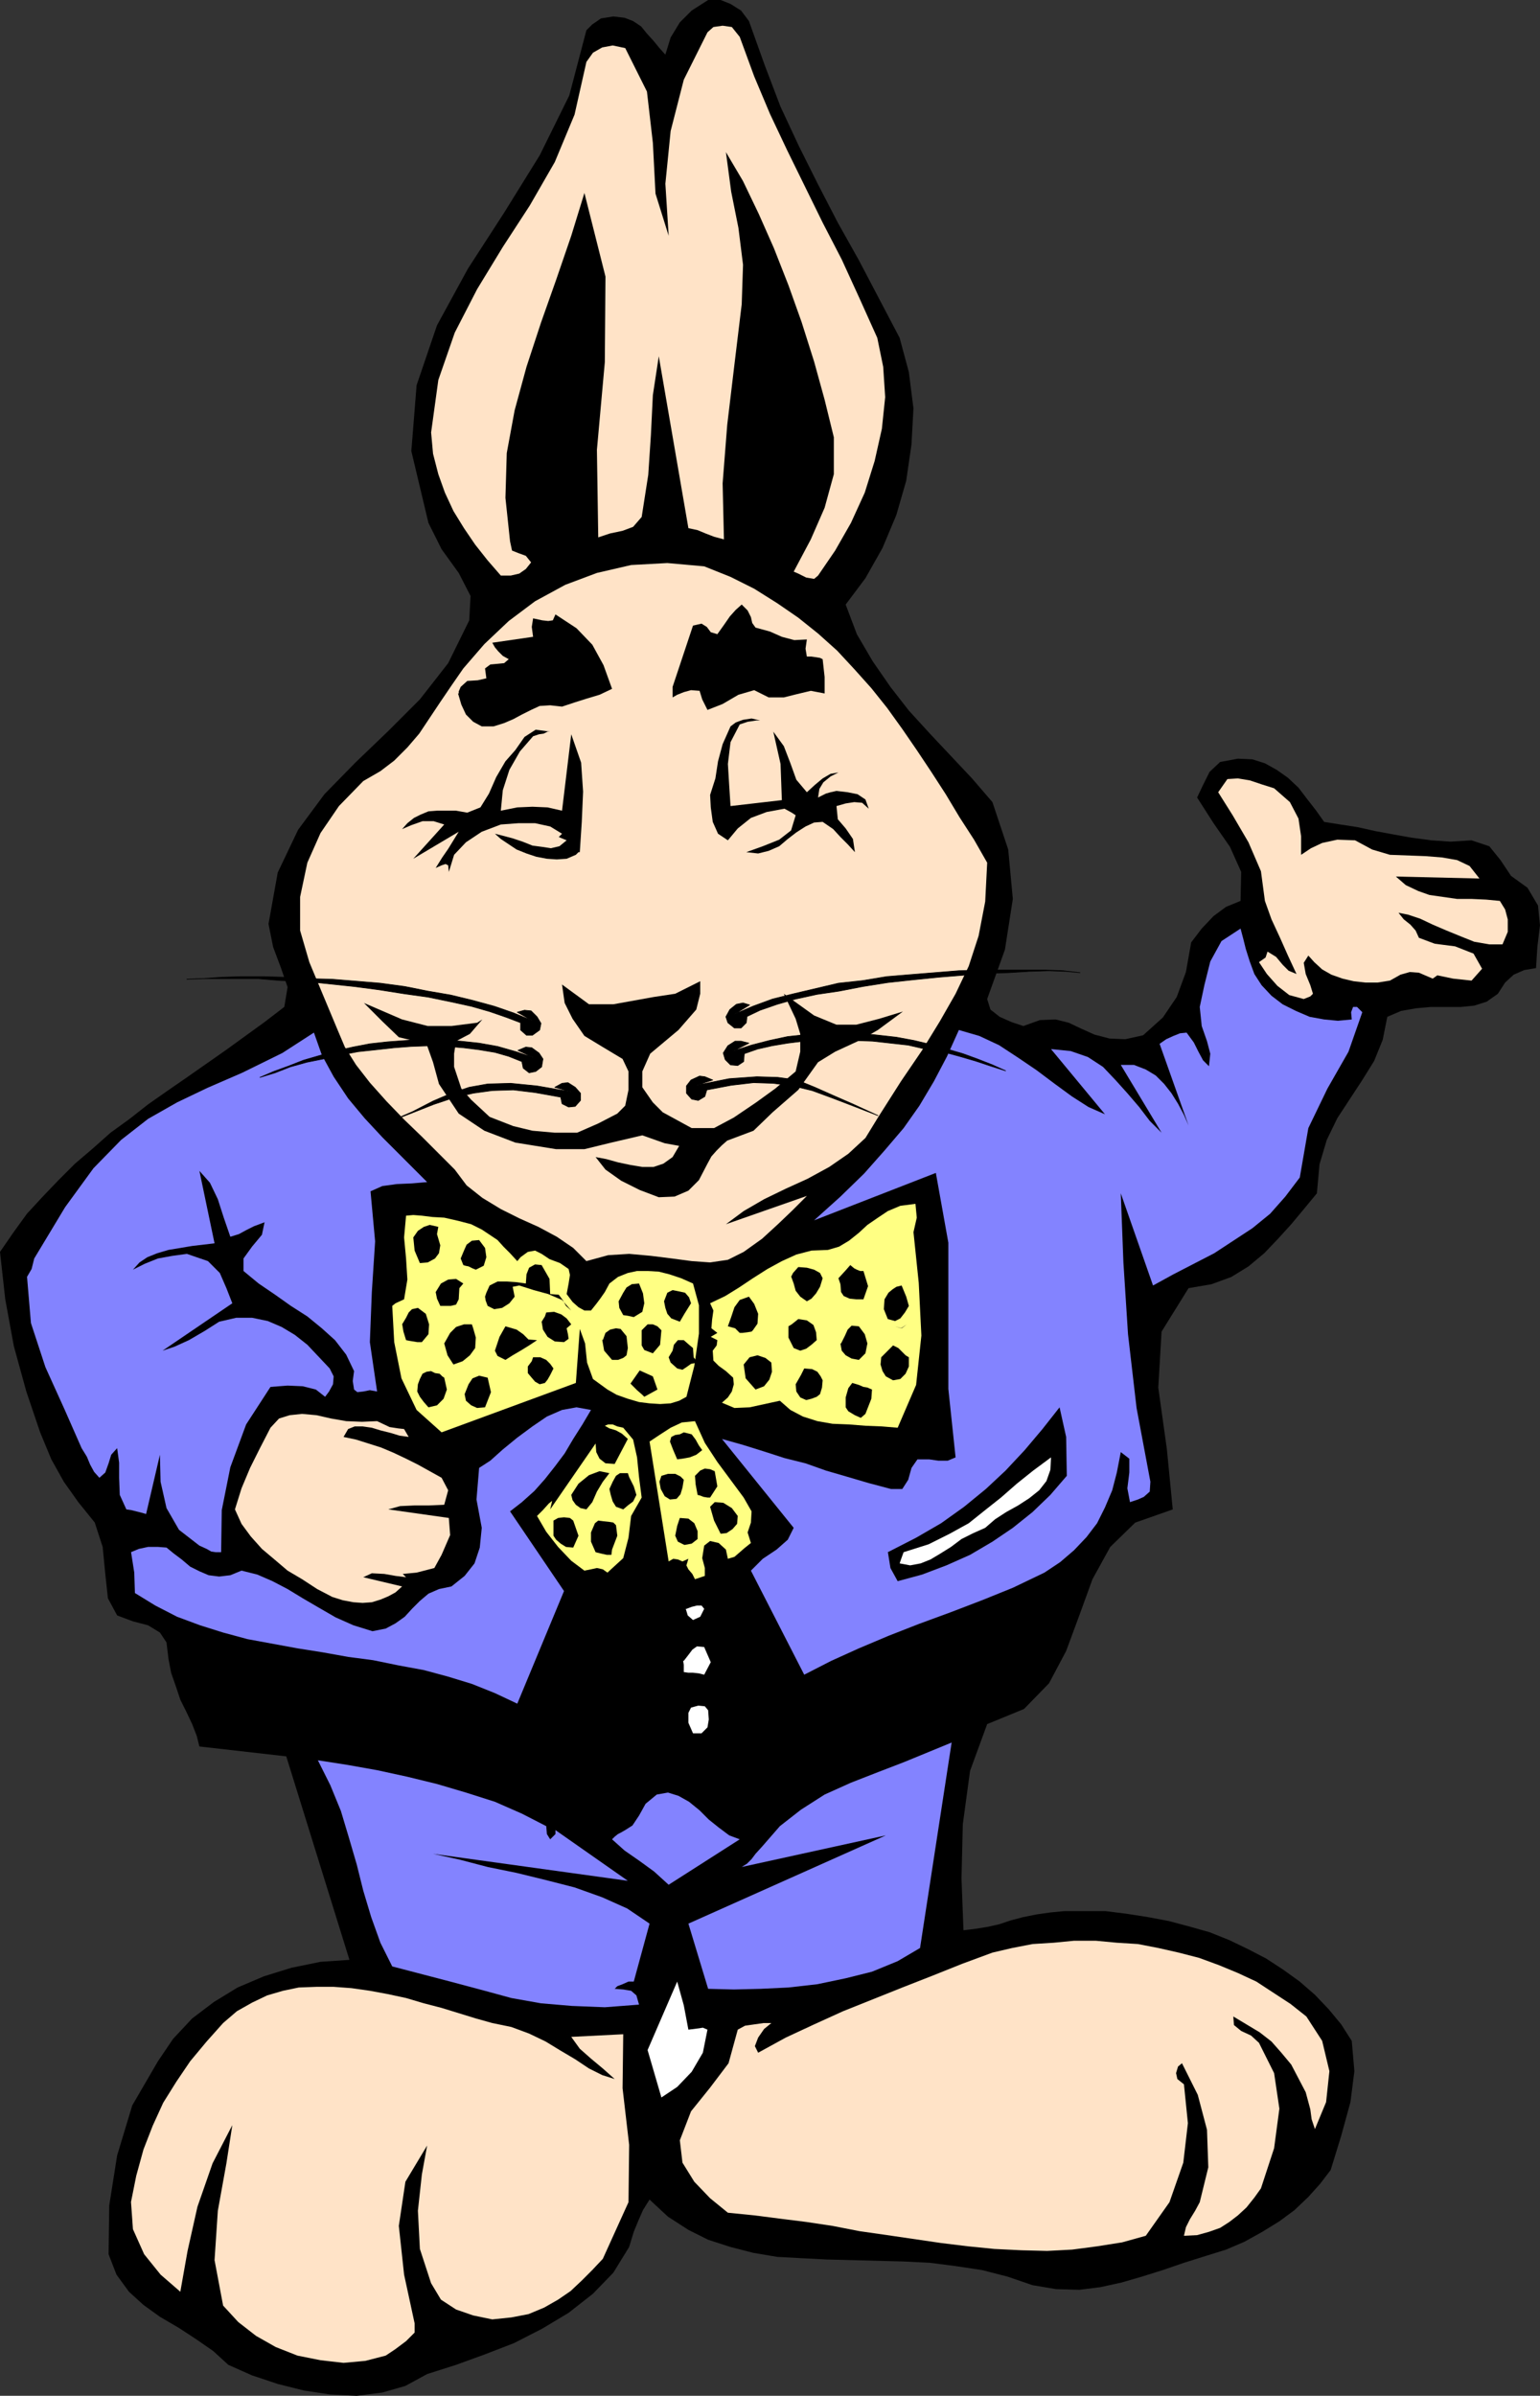 <?xml version="1.0" encoding="UTF-8" standalone="no"?>
<svg
   version="1.0"
   width="100.047mm"
   height="155.54mm"
   id="svg82"
   sodipodi:docname="Bunny 01.wmf"
   xmlns:inkscape="http://www.inkscape.org/namespaces/inkscape"
   xmlns:sodipodi="http://sodipodi.sourceforge.net/DTD/sodipodi-0.dtd"
   xmlns="http://www.w3.org/2000/svg"
   xmlns:svg="http://www.w3.org/2000/svg">
  <rect width="100%" height="100%" fill="#333333" stroke="none"/>
  <sodipodi:namedview
     id="namedview82"
     pagecolor="#ffffff"
     bordercolor="#000000"
     borderopacity="0.25"
     inkscape:showpageshadow="2"
     inkscape:pageopacity="0.0"
     inkscape:pagecheckerboard="0"
     inkscape:deskcolor="#d1d1d1"
     inkscape:document-units="mm" />
  <defs
     id="defs1">
    <pattern
       id="WMFhbasepattern"
       patternUnits="userSpaceOnUse"
       width="6"
       height="6"
       x="0"
       y="0" />
  </defs>
  <path
     style="fill:#000000;fill-opacity:1;fill-rule:evenodd;stroke:none"
     d="m 140.748,299.428 1.778,1.939 2.101,1.616 2.424,1.616 2.747,0.97 2.747,0.646 2.909,0.646 2.747,-0.162 2.586,-0.485 3.878,-2.262 3.878,-2.262 3.07,-2.747 2.262,-2.747 -2.585,1.939 -3.232,1.616 -3.555,1.454 -3.878,0.97 -4.04,0.485 h -4.04 l -3.878,-0.485 -3.555,-1.131 -1.131,-1.293 -1.131,-0.485 h -0.97 l -1.131,0.162 z"
     id="path1" />
  <path
     style="fill:#000000;fill-opacity:1;fill-rule:evenodd;stroke:none"
     d="m 213.788,305.569 0.162,2.101 2.101,2.262 1.939,-0.485 1.293,-1.454 0.808,-1.939 -0.323,-2.424 -1.616,-1.454 -0.97,-1.131 -1.131,0.646 -0.97,0.808 -0.646,1.131 -0.646,1.939 z"
     id="path2" />
  <path
     style="fill:#000000;fill-opacity:1;fill-rule:evenodd;stroke:none"
     d="m 0,307.185 1.293,11.635 2.101,11.473 3.07,11.15 3.393,10.019 2.747,6.625 3.07,5.494 3.555,5.009 4.04,5.009 1.939,5.979 0.646,6.625 0.646,5.979 2.262,4.201 3.878,1.454 3.717,0.97 2.909,1.778 1.616,2.424 0.485,4.04 0.646,3.393 1.131,3.232 1.131,3.393 1.454,2.909 1.454,3.07 1.131,2.909 0.646,2.585 21.33,2.424 15.513,49.932 -7.11,0.485 -7.11,1.454 -6.787,2.101 -6.464,2.747 -5.817,3.555 -5.333,4.04 -4.686,5.009 -3.717,5.494 -6.302,10.827 -3.717,12.281 -1.939,12.281 -0.162,11.958 1.939,5.009 3.07,4.201 3.555,3.232 4.04,2.909 4.686,2.747 4.201,2.747 4.201,2.909 3.717,3.393 5.817,2.585 6.302,2.101 6.464,1.616 6.464,0.97 6.464,0.323 6.302,-0.808 5.656,-1.616 5.333,-2.909 7.11,-2.262 7.11,-2.585 7.11,-2.747 6.949,-3.555 6.464,-3.878 5.979,-4.686 5.009,-5.171 3.878,-6.302 1.131,-3.717 1.131,-2.747 1.131,-2.585 1.616,-2.585 4.525,4.201 5.009,3.232 4.848,2.424 5.494,1.778 5.656,1.454 5.817,0.97 5.979,0.323 6.141,0.323 6.302,0.162 6.302,0.162 6.302,0.162 6.464,0.323 6.302,0.808 6.464,0.97 6.302,1.616 6.141,2.101 5.817,0.97 5.656,0.162 5.171,-0.646 5.171,-1.131 5.009,-1.454 5.171,-1.616 5.171,-1.778 5.656,-1.778 4.686,-1.454 4.525,-1.939 4.363,-2.424 4.201,-2.585 3.717,-2.747 3.393,-3.232 2.909,-3.232 2.586,-3.393 2.586,-8.403 2.262,-8.241 0.97,-7.595 -0.646,-7.433 -2.586,-4.04 -3.07,-3.717 -3.393,-3.555 -3.717,-3.232 -4.04,-2.909 -4.201,-2.747 -4.363,-2.262 -4.686,-2.262 -4.848,-1.939 -5.171,-1.454 -4.848,-1.293 -5.171,-0.97 -5.171,-0.808 -5.171,-0.646 h -5.171 -5.009 l -3.393,0.323 -3.393,0.485 -3.232,0.646 -3.07,0.808 -2.909,0.97 -2.909,0.646 -3.07,0.485 -2.747,0.323 -0.485,-12.766 0.323,-13.25 1.778,-13.089 4.201,-11.473 9.049,-3.717 6.141,-6.302 4.201,-7.918 3.232,-8.726 3.232,-8.888 4.363,-7.918 6.141,-5.979 9.211,-3.232 -1.454,-14.866 -2.101,-15.028 0.808,-13.735 6.625,-10.665 5.656,-0.97 4.848,-1.778 4.201,-2.585 3.878,-3.232 3.393,-3.555 3.232,-3.555 3.232,-3.878 3.07,-3.717 0.646,-7.11 1.778,-5.979 2.586,-5.333 3.07,-4.686 3.07,-4.686 2.909,-4.686 2.101,-5.171 1.131,-5.656 3.393,-1.454 3.717,-0.646 3.555,-0.323 h 3.717 3.717 l 3.232,-0.323 3.07,-0.97 2.747,-1.939 1.778,-2.747 2.101,-1.939 2.586,-1.131 2.909,-0.485 0.323,-5.171 0.646,-5.333 -0.485,-4.848 -2.585,-4.363 -4.04,-2.909 -2.585,-3.878 -2.747,-3.393 -4.363,-1.454 -5.171,0.323 -4.686,-0.323 -4.848,-0.646 -4.525,-0.808 -4.363,-0.808 -4.363,-0.97 -4.201,-0.646 -4.04,-0.646 -1.939,-2.747 -2.262,-2.909 -2.101,-2.747 -2.585,-2.424 -2.747,-1.939 -2.909,-1.616 -3.07,-0.97 -3.555,-0.162 -4.363,0.808 -2.586,2.424 -1.616,3.232 -1.454,3.07 4.04,6.302 4.04,5.817 2.747,6.14 -0.162,7.11 -3.555,1.454 -3.07,2.262 -2.909,3.07 -2.586,3.393 -1.293,7.272 -2.262,6.14 -3.393,5.009 -4.848,4.363 -4.363,0.97 -3.878,-0.162 -3.717,-0.97 -3.232,-1.454 -3.07,-1.454 -3.232,-0.808 -3.878,0.162 -4.04,1.454 -2.909,-0.97 -2.909,-1.293 -2.262,-1.778 -0.808,-2.585 4.363,-12.119 1.939,-12.443 -1.131,-12.119 -3.878,-11.635 -5.009,-5.817 -5.171,-5.494 -5.171,-5.494 -5.171,-5.656 -4.525,-5.817 -4.363,-6.302 -3.878,-6.625 -2.747,-7.272 4.848,-6.464 4.201,-7.433 3.393,-8.08 2.424,-8.403 1.293,-8.888 0.485,-8.888 -1.131,-8.888 -2.262,-8.403 -5.009,-9.534 -5.009,-9.534 -5.171,-9.211 -4.848,-9.372 -4.686,-9.372 -4.525,-9.695 -3.878,-10.18 L 183.894,5.171 181.954,2.585 179.369,0.97 176.945,0 h -3.07 l -4.04,2.585 -2.909,2.909 -2.262,3.717 -1.293,4.201 -1.454,-1.616 -1.454,-1.778 -1.616,-1.778 -1.454,-1.778 -1.939,-1.293 -2.101,-0.808 -2.747,-0.323 -3.07,0.485 -1.131,0.808 -0.97,0.646 -0.646,0.646 -0.808,0.808 -4.201,15.998 -7.272,14.705 -8.726,14.058 -8.888,13.735 -7.595,13.897 -5.009,14.705 -1.293,16.159 4.201,17.613 3.232,6.464 4.201,5.817 2.909,5.656 -0.323,5.979 -5.171,10.503 -6.949,8.888 -7.757,7.756 -8.08,7.756 -7.595,7.756 -6.464,8.726 -5.009,10.503 -2.262,12.604 1.131,5.656 1.939,5.171 1.616,4.686 -0.808,4.848 -4.848,3.717 -4.686,3.393 -4.686,3.393 -4.848,3.393 -4.848,3.393 -4.686,3.232 -4.848,3.393 -4.525,3.555 -4.686,3.393 -4.363,3.878 -4.363,3.717 -4.04,4.04 -3.878,4.04 -3.878,4.201 -3.393,4.686 L 0,307.185 Z"
     id="path3" />
  <path
     style="fill:#ffe3c7;fill-opacity:1;fill-rule:evenodd;stroke:none"
     d="m 32.157,540.199 0.485,6.787 2.747,6.14 4.04,5.009 4.848,4.201 1.778,-10.019 2.424,-10.827 3.717,-10.665 4.848,-9.372 -1.454,9.372 -2.101,11.635 -0.808,12.119 2.101,11.15 3.717,4.04 4.363,3.393 4.848,2.747 5.333,2.101 5.656,1.131 5.656,0.646 5.333,-0.485 5.009,-1.293 2.424,-1.616 2.585,-1.939 2.101,-2.101 v -2.262 l -2.586,-11.958 -1.293,-11.958 1.616,-10.827 5.333,-8.888 -1.293,7.11 -0.97,8.888 0.485,9.372 2.747,8.403 2.424,4.04 3.717,2.424 4.201,1.454 4.686,0.97 4.686,-0.485 4.201,-0.808 3.878,-1.616 3.393,-1.939 3.07,-2.101 2.747,-2.585 2.586,-2.585 2.585,-2.747 6.302,-13.897 0.162,-14.058 -1.616,-13.897 0.162,-13.25 -12.766,0.646 2.101,2.909 2.747,2.424 2.909,2.424 2.909,2.585 -3.07,-0.97 -3.232,-1.616 -3.393,-2.262 -3.555,-2.101 -3.717,-2.262 -4.04,-1.939 -4.363,-1.616 -4.686,-0.97 -4.04,-1.131 -4.201,-1.293 -4.201,-1.293 -4.363,-1.131 -4.363,-1.293 -4.525,-0.97 -4.363,-0.808 -4.525,-0.646 -4.363,-0.323 h -4.201 l -4.363,0.162 -3.878,0.808 -3.878,1.131 -3.717,1.778 -3.717,2.101 -3.393,2.909 -4.04,4.525 -4.04,4.848 -3.393,5.009 -3.232,5.171 -2.585,5.656 -2.262,5.817 -1.778,6.464 -1.293,6.464 v 0 z"
     id="path4" />
  <path
     style="fill:#ffe3c7;fill-opacity:1;fill-rule:evenodd;stroke:none"
     d="m 57.689,370.367 1.616,3.555 2.262,3.07 2.747,3.07 3.07,2.585 3.232,2.747 3.555,2.101 3.717,2.424 3.717,1.939 2.585,0.808 2.585,0.485 2.262,0.162 2.262,-0.162 2.101,-0.646 1.939,-0.808 1.778,-0.97 1.616,-1.454 -9.534,-2.262 2.101,-0.97 3.07,0.162 2.747,0.485 2.585,0.323 -0.808,-0.808 3.393,-0.323 4.363,-1.131 1.778,-3.232 2.101,-4.848 -0.323,-4.201 -14.867,-2.101 2.909,-0.808 3.555,-0.162 h 3.555 l 3.717,-0.162 0.97,-3.555 -1.616,-3.07 -2.909,-1.616 -2.909,-1.616 -2.909,-1.454 -3.07,-1.454 -3.07,-1.293 -3.07,-0.97 -3.07,-0.97 -3.07,-0.646 1.131,-1.939 1.616,-0.646 h 1.939 l 2.262,0.323 2.101,0.646 2.585,0.646 2.101,0.646 2.262,0.323 -1.131,-1.939 -1.454,-0.162 -2.101,-0.323 -3.07,-1.454 -3.717,0.162 -3.878,-0.162 -3.717,-0.646 -3.555,-0.808 -3.555,-0.323 -3.07,0.323 -2.585,0.808 -2.101,2.262 -2.585,5.009 -2.424,4.848 -2.101,5.009 z"
     id="path5" />
  <path
     style="fill:#ffff83;fill-opacity:1;fill-rule:evenodd;stroke:none"
     d="m 96.31,320.435 0.485,8.888 1.778,8.888 3.717,7.756 6.141,5.494 32.965,-12.119 0.97,-13.25 1.293,3.555 0.485,4.686 1.454,4.04 3.555,2.585 2.262,1.293 2.747,0.97 2.747,0.808 2.586,0.323 2.586,0.162 2.586,-0.162 2.101,-0.646 1.778,-0.97 1.939,-7.595 1.131,-7.918 v -6.948 l -1.454,-5.333 -2.909,-1.293 -2.909,-0.97 -2.586,-0.646 -2.747,-0.162 h -2.586 l -2.262,0.485 -2.424,0.97 -2.101,1.616 -1.131,2.101 -1.131,1.616 -0.97,1.293 -1.293,1.616 h -1.616 l -1.454,-0.808 -1.454,-1.293 -1.454,-1.939 0.485,-2.585 0.323,-2.101 -0.323,-1.454 -2.101,-1.454 -2.586,-0.97 -1.939,-1.293 -1.616,-0.808 -1.778,0.323 -1.778,1.293 -0.808,0.97 -1.778,-1.939 -1.616,-1.616 -1.454,-1.616 -1.939,-1.293 -1.939,-1.293 -2.586,-1.293 -3.07,-0.808 -3.555,-0.808 -2.909,-0.162 -2.585,-0.323 -2.101,-0.162 -1.778,0.162 -0.485,5.333 0.485,5.171 0.323,5.171 -0.808,4.848 -2.101,0.97 z"
     id="path6" />
  <path
     style="fill:#000000;fill-opacity:1;fill-rule:evenodd;stroke:none"
     d="m 98.734,324.798 0.323,1.939 0.646,2.101 0.808,0.162 0.97,0.162 0.97,0.162 h 1.131 l 1.616,-1.939 0.162,-2.424 -0.808,-2.585 -1.939,-1.454 -1.454,0.323 -0.808,0.808 -0.646,1.293 -0.97,1.616 v 0 z"
     id="path7" />
  <path
     style="fill:#000000;fill-opacity:1;fill-rule:evenodd;stroke:none"
     d="m 102.612,339.665 -0.162,1.778 0.646,1.293 0.97,1.293 1.131,1.293 2.101,-0.485 1.616,-1.616 0.808,-2.262 -0.646,-2.909 -0.485,-0.323 -0.646,-0.646 -1.131,-0.162 -0.97,-0.485 -1.131,0.162 -0.97,0.485 -0.646,1.293 -0.485,1.293 z"
     id="path8" />
  <path
     style="fill:#ffe3c7;fill-opacity:1;fill-rule:evenodd;stroke:none"
     d="m 105.844,106.004 0.485,5.333 1.293,5.009 1.616,4.525 2.101,4.525 2.586,4.201 2.747,4.04 3.07,3.878 3.232,3.717 h 2.424 l 2.101,-0.485 1.616,-1.131 1.293,-1.616 -1.293,-1.616 -1.778,-0.646 -1.616,-0.646 -0.485,-2.262 -1.131,-10.665 0.323,-10.988 1.939,-10.503 2.909,-10.665 3.555,-10.827 3.717,-10.503 3.717,-10.827 3.232,-10.503 5.171,20.522 -0.162,21.007 -1.939,21.492 0.323,21.492 2.909,-0.97 3.07,-0.646 2.586,-0.97 2.101,-2.424 1.616,-10.342 0.646,-9.695 0.485,-9.857 1.454,-9.534 7.272,42.175 2.262,0.485 1.939,0.808 2.101,0.808 2.424,0.646 -0.323,-13.735 1.131,-14.382 1.778,-14.866 1.778,-14.705 0.323,-9.695 -1.131,-9.049 -1.778,-8.888 -1.293,-9.695 4.201,7.11 3.878,8.08 3.717,8.403 3.555,9.049 3.232,9.049 3.07,9.695 2.585,9.372 2.262,9.211 v 9.049 l -2.262,8.241 -3.393,7.756 -4.201,7.918 1.131,0.485 1.939,0.97 1.939,0.323 0.97,-0.808 4.201,-6.14 3.878,-6.787 3.393,-7.433 2.424,-7.756 1.778,-7.918 0.808,-7.756 -0.485,-7.433 -1.454,-7.11 -4.363,-9.695 -4.363,-9.534 -4.686,-9.049 -4.363,-8.888 -4.363,-8.888 -4.201,-8.888 -3.878,-9.211 -3.555,-9.695 -1.939,-2.424 -2.262,-0.323 -2.262,0.323 -1.454,1.293 -5.817,11.635 -3.232,12.604 -1.293,12.927 0.808,12.766 -3.232,-10.342 -0.646,-12.443 -1.454,-12.604 -5.333,-10.665 -3.07,-0.646 -2.586,0.485 -2.262,1.293 -1.616,2.262 -2.909,12.927 -4.848,11.635 -6.141,10.665 -6.625,10.18 -6.302,10.342 -5.494,10.665 -4.04,11.635 -1.778,12.927 v 0 z"
     id="path9" />
  <path
     style="fill:#000000;fill-opacity:1;fill-rule:evenodd;stroke:none"
     d="m 106.975,317.042 0.323,1.616 0.808,1.778 h 1.293 1.293 l 1.293,-0.323 0.646,-1.293 0.162,-2.747 0.97,-1.131 -1.778,-1.131 -1.939,0.162 -1.778,0.97 -1.293,2.101 z"
     id="path10" />
  <path
     style="fill:#000000;fill-opacity:1;fill-rule:evenodd;stroke:none"
     d="m 109.076,329.646 0.808,2.909 1.454,2.262 2.262,-0.808 1.778,-1.454 1.293,-1.778 0.162,-2.585 -0.646,-2.262 -0.323,-0.97 h -1.939 l -1.939,0.646 -1.454,1.454 -1.454,2.585 z"
     id="path11" />
  <path
     style="fill:#000000;fill-opacity:1;fill-rule:evenodd;stroke:none"
     d="m 114.085,342.088 0.323,1.616 1.293,1.131 1.454,0.646 1.939,-0.162 1.454,-3.717 -0.808,-3.555 -2.101,-0.485 -1.616,0.646 -0.97,1.454 z"
     id="path12" />
  <path
     style="fill:#000000;fill-opacity:1;fill-rule:evenodd;stroke:none"
     d="m 119.094,318.173 0.162,0.97 0.485,1.293 1.616,0.808 1.939,-0.323 1.778,-1.131 1.293,-1.616 -0.485,-2.424 1.616,-0.323 3.555,1.131 3.555,0.97 3.393,1.454 2.262,2.585 -1.293,-1.131 -0.808,-1.454 -0.97,-1.293 -2.101,-0.162 -0.162,-3.717 -1.939,-3.393 -1.616,-0.162 -1.454,0.808 -0.646,1.616 -0.162,2.262 -2.262,-0.323 -2.424,-0.162 h -2.262 l -1.939,0.97 -0.808,1.778 -0.323,0.97 z"
     id="path13" />
  <path
     style="fill:#000000;fill-opacity:1;fill-rule:evenodd;stroke:none"
     d="m 121.518,331.423 0.646,1.293 1.939,0.97 1.778,-1.131 1.939,-1.131 2.101,-1.293 1.939,-1.293 -2.101,-0.162 -1.293,-1.293 -1.616,-1.131 -2.747,-0.808 -1.454,2.585 z"
     id="path14" />
  <path
     style="fill:#000000;fill-opacity:1;fill-rule:evenodd;stroke:none"
     d="m 129.598,335.302 v 1.616 l 0.808,0.97 0.97,1.131 1.131,0.646 1.293,-0.323 0.646,-0.808 0.646,-1.131 0.808,-1.616 -0.808,-1.131 -0.97,-0.97 -1.454,-0.646 h -1.778 l -0.323,0.97 z"
     id="path15" />
  <path
     style="fill:#ffff83;fill-opacity:1;fill-rule:evenodd;stroke:none"
     d="m 131.86,371.983 2.262,3.878 2.909,3.717 3.232,3.393 3.232,2.424 1.616,-0.323 1.454,-0.323 1.454,0.323 1.131,0.808 3.878,-3.555 1.293,-5.009 0.646,-5.333 2.586,-4.525 -0.646,-5.009 -0.485,-4.848 -0.97,-4.363 -2.424,-2.909 -1.454,-0.323 -1.131,-0.485 h -1.131 l -0.808,0.323 1.131,0.646 1.616,0.485 1.454,0.808 1.454,1.293 -3.232,6.14 -2.262,-0.162 -1.454,-1.131 -0.808,-1.616 -0.162,-2.101 -11.15,16.159 0.485,-2.101 -0.808,0.646 -1.454,1.616 -1.454,1.454 z"
     id="path16" />
  <path
     style="fill:#000000;fill-opacity:1;fill-rule:evenodd;stroke:none"
     d="m 132.992,324.313 0.323,1.939 1.131,1.778 1.778,1.131 2.262,0.162 1.131,-0.808 -0.162,-1.131 -0.323,-1.454 1.131,-0.97 -1.131,-1.454 -1.293,-0.97 -1.778,-0.646 -1.939,0.162 -0.323,0.97 -0.808,1.293 z"
     id="path17" />
  <path
     style="fill:#000000;fill-opacity:1;fill-rule:evenodd;stroke:none"
     d="m 135.9,373.114 v 1.778 1.939 l 0.646,0.97 1.131,0.97 1.293,0.808 1.778,0.162 1.293,-2.909 -1.293,-3.717 -0.808,-0.646 -1.454,-0.162 -1.454,0.162 -1.131,0.646 z"
     id="path18" />
  <path
     style="fill:#000000;fill-opacity:1;fill-rule:evenodd;stroke:none"
     d="m 140.263,366.812 0.323,1.293 0.808,1.131 1.131,0.808 1.454,0.323 1.454,-1.778 1.131,-2.585 1.454,-2.424 1.616,-2.101 -2.424,-0.485 -2.586,0.97 -2.586,2.101 -1.778,2.747 z"
     id="path19" />
  <path
     style="fill:#000000;fill-opacity:1;fill-rule:evenodd;stroke:none"
     d="m 145.111,376.023 v 2.262 l 1.131,2.585 1.293,0.323 1.454,0.323 h 1.131 l 0.162,-1.293 1.293,-3.393 -0.323,-2.585 -0.646,-0.646 -0.97,-0.162 -1.454,-0.162 -1.293,-0.162 -0.808,0.646 z"
     id="path20" />
  <path
     style="fill:#ffffff;fill-opacity:1;fill-rule:evenodd;stroke:none"
     d="m 146.242,363.095 0.97,-0.323 0.808,-0.162 -0.808,0.162 z"
     id="path21" />
  <path
     style="fill:#000000;fill-opacity:1;fill-rule:evenodd;stroke:none"
     d="m 147.858,328.676 0.485,2.747 1.939,2.262 h 1.454 l 1.293,-0.485 0.808,-0.646 0.323,-1.778 -0.323,-2.909 -1.454,-1.778 -1.131,-0.162 -1.454,0.323 -1.131,0.808 -0.646,1.778 v 0 z"
     id="path22" />
  <path
     style="fill:#000000;fill-opacity:1;fill-rule:evenodd;stroke:none"
     d="m 149.636,365.358 0.323,1.454 0.485,1.616 0.808,1.293 1.778,0.646 1.131,-0.97 1.293,-0.97 0.808,-1.616 -0.646,-2.101 -1.131,-2.262 -0.323,-0.97 h -1.939 l -0.97,0.646 -0.808,1.454 -0.808,1.778 z"
     id="path23" />
  <path
     style="fill:#000000;fill-opacity:1;fill-rule:evenodd;stroke:none"
     d="m 151.898,319.304 0.162,1.616 0.97,1.778 1.131,0.162 1.454,0.323 2.101,-1.293 0.485,-2.101 -0.323,-2.424 -0.97,-2.424 -1.778,0.162 -1.293,0.808 -0.808,1.293 -1.131,2.101 z"
     id="path24" />
  <path
     style="fill:#000000;fill-opacity:1;fill-rule:evenodd;stroke:none"
     d="m 157.554,326.414 v 1.778 1.939 l 0.646,1.131 2.101,0.808 1.778,-2.101 0.323,-3.555 -0.323,-0.323 -0.646,-0.646 -1.131,-0.485 h -1.293 l -0.808,0.808 -0.646,0.646 z"
     id="path25" />
  <path
     style="fill:#ffffff;fill-opacity:1;fill-rule:evenodd;stroke:none"
     d="m 159.008,503.033 3.393,11.635 3.878,-2.585 3.555,-3.717 2.747,-4.686 1.131,-5.656 -1.131,-0.485 -0.97,0.162 -1.293,0.162 -1.293,0.162 -1.131,-5.979 -1.616,-5.817 -7.272,16.805 z"
     id="path26" />
  <path
     style="fill:#ffff83;fill-opacity:1;fill-rule:evenodd;stroke:none"
     d="m 159.493,353.723 4.686,29.41 1.131,-0.646 1.131,0.162 1.131,0.485 1.454,-0.646 -0.485,1.616 0.485,0.97 0.97,1.131 0.646,1.293 2.424,-0.808 v -1.939 l -0.646,-2.424 0.485,-3.07 1.454,-1.131 2.101,0.485 1.778,1.616 0.485,2.262 1.616,-0.485 1.131,-0.97 1.293,-1.131 1.616,-1.293 -0.808,-2.585 0.808,-2.424 0.162,-2.747 -1.939,-3.393 -3.232,-4.363 -3.232,-4.363 -3.07,-4.686 -2.424,-5.333 -3.232,0.323 -2.747,1.293 -2.747,1.778 z"
     id="path27" />
  <path
     style="fill:#000000;fill-opacity:1;fill-rule:evenodd;stroke:none"
     d="m 154.807,339.503 0.485,0.485 1.131,1.131 1.293,1.131 0.485,0.485 3.232,-1.778 -1.131,-3.232 -3.232,-1.454 z"
     id="path28" />
  <path
     style="fill:#000000;fill-opacity:1;fill-rule:evenodd;stroke:none"
     d="m 162.402,362.126 -0.485,1.454 0.323,1.778 0.97,1.778 1.293,0.808 1.616,-0.162 0.97,-1.131 0.485,-1.616 0.323,-1.939 -0.808,-0.808 -1.293,-0.646 h -1.778 l -1.616,0.485 z"
     id="path29" />
  <path
     style="fill:#000000;fill-opacity:1;fill-rule:evenodd;stroke:none"
     d="m 163.048,319.304 0.323,1.616 0.485,1.454 0.97,1.131 2.101,0.808 1.131,-1.939 1.616,-2.585 -0.485,-1.454 -0.97,-1.131 -1.454,-0.323 -1.616,-0.323 -1.293,0.646 -0.808,2.101 z"
     id="path30" />
  <path
     style="fill:#000000;fill-opacity:1;fill-rule:evenodd;stroke:none"
     d="m 164.179,333.039 0.485,1.293 1.616,1.454 1.293,0.323 0.97,-0.646 1.131,-0.808 1.616,-0.323 -0.97,-1.293 -0.162,-2.262 -0.97,-0.808 -1.293,-1.131 h -1.454 l -0.97,1.131 -0.323,1.454 z"
     id="path31" />
  <path
     style="fill:#000000;fill-opacity:1;fill-rule:evenodd;stroke:none"
     d="m 164.502,353.723 0.808,2.101 0.97,2.262 1.293,-0.162 1.778,-0.323 1.616,-0.646 1.454,-1.131 -0.808,-1.131 -0.808,-1.454 -0.97,-1.293 -1.939,-0.485 -0.97,0.485 -1.131,0.162 -0.97,0.485 z"
     id="path32" />
  <path
     style="fill:#000000;fill-opacity:1;fill-rule:evenodd;stroke:none"
     d="m 165.795,376.83 0.646,1.454 1.616,0.808 1.778,-0.323 1.454,-1.131 v -1.939 l -0.808,-1.939 -1.454,-1.131 -2.101,-0.162 -0.646,1.939 -0.485,2.424 z"
     id="path33" />
  <path
     style="fill:#ffe3c7;fill-opacity:1;fill-rule:evenodd;stroke:none"
     d="m 166.926,525.171 0.646,5.494 2.909,4.686 3.878,4.04 4.363,3.555 6.464,0.646 6.302,0.808 6.464,0.808 6.464,0.97 6.625,1.293 6.787,0.97 6.625,0.97 6.625,0.97 6.625,0.808 6.464,0.646 6.625,0.323 6.302,0.162 6.141,-0.323 6.141,-0.808 6.141,-0.97 5.817,-1.616 5.817,-8.241 3.393,-9.695 1.131,-9.695 -0.97,-9.534 -1.616,-1.293 -0.323,-1.454 0.485,-1.616 0.97,-0.808 3.878,7.756 2.262,8.564 0.323,9.211 -2.101,8.564 -1.131,2.101 -1.293,2.101 -0.97,1.939 -0.485,2.101 3.232,-0.162 2.909,-0.808 2.747,-0.97 2.262,-1.454 2.101,-1.616 2.101,-1.939 1.939,-2.424 1.616,-2.262 3.232,-9.857 1.293,-9.695 -1.293,-8.726 -3.717,-7.433 -1.939,-1.778 -2.424,-1.131 -1.778,-1.454 -0.162,-2.101 3.232,1.939 3.232,1.939 2.909,2.262 2.424,2.747 2.424,2.909 1.778,3.393 1.778,3.393 1.131,4.201 0.323,2.424 0.808,2.424 2.747,-6.625 0.808,-7.595 -1.778,-7.433 -3.878,-5.979 -3.878,-3.07 -4.201,-2.747 -4.201,-2.747 -4.525,-2.101 -4.686,-1.939 -4.848,-1.778 -5.009,-1.293 -5.009,-1.131 -5.009,-0.97 -5.171,-0.323 -5.171,-0.485 h -5.333 l -5.009,0.485 -5.171,0.323 -5.009,0.97 -4.848,1.131 -7.433,2.747 -7.272,2.909 -7.433,2.909 -7.272,2.909 -7.272,2.909 -7.11,3.232 -6.949,3.232 -6.787,3.717 -0.808,-1.616 0.808,-2.101 1.454,-2.101 1.778,-1.454 h -1.939 l -2.262,0.323 -2.262,0.323 -1.778,0.97 -2.262,8.241 -4.525,5.979 -4.686,5.817 -2.747,7.11 z"
     id="path34" />
  <path
     style="fill:#ffffff;fill-opacity:1;fill-rule:evenodd;stroke:none"
     d="m 167.734,407.533 0.162,0.97 v 1.778 l 1.131,0.162 h 1.131 l 1.454,0.162 1.293,0.323 1.616,-3.07 -1.616,-3.717 -1.778,-0.162 -1.131,0.808 -0.97,1.293 -1.131,1.454 v 0 z"
     id="path35" />
  <path
     style="fill:#ffffff;fill-opacity:1;fill-rule:evenodd;stroke:none"
     d="m 168.381,394.767 0.485,1.616 1.293,1.131 1.778,-0.808 0.97,-1.939 -0.646,-0.808 h -1.131 l -1.293,0.323 -1.293,0.485 v 0 z"
     id="path36" />
  <path
     style="fill:#ffffff;fill-opacity:1;fill-rule:evenodd;stroke:none"
     d="m 169.027,420.298 v 2.424 l 1.131,2.585 h 2.101 l 1.454,-1.454 0.323,-1.939 -0.162,-2.262 -0.808,-0.97 -1.616,-0.162 -1.778,0.485 -0.646,1.293 z"
     id="path37" />
  <path
     style="fill:#000000;fill-opacity:1;fill-rule:evenodd;stroke:none"
     d="m 170.643,362.126 0.162,2.101 0.485,2.585 0.646,0.162 0.808,0.323 0.97,0.162 h 0.646 l 1.778,-2.747 -0.646,-3.717 -1.131,-0.485 -1.293,-0.162 -1.131,0.485 -1.293,1.293 z"
     id="path38" />
  <path
     style="fill:#ffff83;fill-opacity:1;fill-rule:evenodd;stroke:none"
     d="m 174.36,319.789 0.808,1.778 -0.323,2.262 -0.162,2.101 1.454,1.131 -1.616,0.97 1.616,0.808 -0.162,1.293 -0.97,1.293 0.162,2.424 1.293,1.293 1.778,1.293 1.778,1.616 0.162,1.616 -0.485,1.778 -0.97,1.454 -1.454,1.293 3.07,1.293 3.717,-0.162 3.717,-0.808 3.717,-0.808 2.586,2.262 3.07,1.616 3.555,1.131 3.717,0.646 4.04,0.162 4.04,0.323 4.04,0.162 3.878,0.323 4.525,-10.503 1.293,-12.119 -0.646,-12.927 -1.293,-12.443 0.808,-3.555 -0.323,-3.393 -3.717,0.485 -3.07,1.293 -2.424,1.616 -2.586,1.778 -2.101,1.939 -2.424,1.939 -2.424,1.454 -2.747,0.808 -4.04,0.162 -3.717,0.97 -3.555,1.616 -3.555,1.939 -3.555,2.262 -3.393,2.262 -3.393,2.101 z"
     id="path39" />
  <path
     style="fill:#000000;fill-opacity:1;fill-rule:evenodd;stroke:none"
     d="m 174.36,369.72 0.97,3.393 1.616,3.232 1.454,-0.162 1.454,-0.97 1.131,-1.293 0.162,-1.939 -1.454,-1.939 -2.101,-1.293 -2.101,-0.162 -1.131,1.131 z"
     id="path40" />
  <path
     style="fill:#8383ff;fill-opacity:1;fill-rule:evenodd;stroke:none"
     d="m 6.625,313.164 0.97,11.473 3.555,10.827 4.686,10.342 4.201,9.534 1.293,2.101 0.808,1.939 0.97,1.778 1.293,1.454 1.454,-1.293 0.808,-2.262 0.646,-2.101 1.454,-1.616 0.485,3.555 v 3.717 l 0.162,4.201 1.616,3.555 1.131,0.162 1.293,0.323 1.293,0.323 1.131,0.323 3.393,-14.543 0.162,6.625 1.454,6.464 3.07,5.333 5.009,3.878 1.778,0.808 1.131,0.646 1.131,0.162 h 1.293 l 0.162,-10.342 2.101,-10.503 3.878,-10.503 5.979,-9.211 4.201,-0.323 3.717,0.162 3.232,0.808 2.262,1.778 0.97,-1.293 0.97,-1.778 0.162,-1.939 -0.97,-1.939 -2.747,-2.909 -2.747,-2.909 -3.07,-2.424 -3.232,-1.939 -3.393,-1.454 -3.878,-0.808 h -3.878 l -4.201,0.97 -3.555,2.262 -3.878,2.262 -3.555,1.616 -2.909,0.97 17.129,-11.635 -1.454,-3.717 -1.616,-3.717 -2.909,-2.909 -5.171,-1.778 -3.555,0.485 -3.555,0.646 -3.232,1.293 -2.909,1.454 1.616,-1.778 1.939,-1.293 2.424,-0.97 2.747,-0.808 2.909,-0.485 2.909,-0.485 2.747,-0.323 2.747,-0.323 -3.717,-17.775 2.585,2.909 1.939,4.04 1.454,4.525 1.616,4.686 2.101,-0.646 1.778,-0.97 1.939,-0.97 2.585,-0.97 -0.646,3.07 -2.424,2.909 -2.101,2.909 v 3.07 l 3.717,3.07 4.04,2.747 3.878,2.747 4.04,2.585 3.555,2.909 3.232,2.909 2.747,3.555 1.939,4.04 -0.323,2.424 0.323,2.101 0.808,0.646 1.454,-0.162 1.616,-0.323 1.778,0.323 -1.778,-12.119 0.485,-12.281 0.808,-12.443 -1.131,-12.281 2.909,-1.293 3.555,-0.485 3.717,-0.162 3.717,-0.323 -3.07,-3.07 -3.878,-3.878 -4.04,-4.04 -4.363,-4.686 -4.04,-4.848 -3.555,-5.333 -2.909,-5.333 -1.939,-5.494 -7.756,5.009 -9.857,4.848 -8.564,3.717 -7.433,3.555 -7.11,4.04 -6.625,5.171 -6.787,6.948 -6.949,9.534 -7.595,12.604 -0.646,2.585 -1.131,1.939 v 0 z"
     id="path41" />
  <path
     style="fill:#8383ff;fill-opacity:1;fill-rule:evenodd;stroke:none"
     d="m 32.157,380.709 0.808,5.171 0.162,5.009 5.009,3.07 5.333,2.747 5.656,2.101 5.656,1.778 5.979,1.616 6.141,1.131 6.141,1.131 6.141,0.97 6.302,1.131 6.141,0.808 6.302,1.293 6.141,1.131 5.979,1.616 5.817,1.778 5.656,2.262 5.494,2.585 11.473,-27.632 -13.251,-19.553 2.909,-2.262 3.07,-2.747 2.585,-2.909 2.424,-3.07 2.424,-3.232 2.101,-3.555 2.262,-3.555 2.101,-3.555 -3.555,-0.646 -3.555,0.646 -3.717,1.616 -3.555,2.424 -3.717,2.747 -3.555,2.909 -3.07,2.747 -2.747,1.778 -0.646,7.756 1.293,6.948 -0.485,4.848 -1.293,3.878 -2.424,3.07 -3.232,2.585 -3.07,0.646 -2.586,1.131 -2.101,1.778 -1.939,1.939 -1.778,1.939 -2.262,1.616 -2.424,1.293 -3.232,0.646 -4.686,-1.454 -4.363,-1.939 -4.201,-2.424 -3.878,-2.262 -3.717,-2.262 -3.717,-1.939 -3.717,-1.616 -3.878,-0.97 -2.747,1.131 -2.747,0.323 -2.585,-0.323 -2.262,-0.97 -2.262,-1.131 -2.101,-1.778 -1.939,-1.454 -1.778,-1.454 -2.101,-0.162 h -2.424 l -2.262,0.485 -1.939,0.808 v 0 z"
     id="path42" />
  <path
     style="fill:#8383ff;fill-opacity:1;fill-rule:evenodd;stroke:none"
     d="m 78.05,431.933 3.07,6.14 2.585,6.302 1.939,6.464 1.939,6.625 1.616,6.464 1.939,6.464 2.262,6.302 2.909,5.817 7.433,1.939 7.433,1.939 7.272,1.939 7.11,1.939 7.272,1.293 7.595,0.646 8.08,0.323 8.403,-0.646 -0.646,-2.262 -1.293,-1.131 -1.939,-0.323 -2.101,-0.162 0.646,-0.646 1.293,-0.485 1.454,-0.646 h 1.293 l 3.878,-14.22 -5.494,-3.717 -6.141,-2.747 -6.787,-2.424 -6.949,-1.778 -7.272,-1.778 -7.11,-1.454 -6.787,-1.778 -6.625,-1.454 47.832,6.625 -17.775,-12.443 v 0.97 l -1.293,1.293 -0.808,-1.293 -0.162,-1.939 -5.979,-3.07 -6.625,-2.909 -7.11,-2.262 -7.11,-2.101 -7.272,-1.778 -7.433,-1.616 -7.272,-1.293 -7.272,-1.131 z"
     id="path43" />
  <path
     style="fill:#8383ff;fill-opacity:1;fill-rule:evenodd;stroke:none"
     d="m 150.282,451.324 3.07,2.747 3.717,2.585 3.555,2.585 3.555,3.232 17.452,-11.15 -2.586,-0.97 -2.586,-1.939 -2.424,-1.939 -2.262,-2.262 -2.586,-2.101 -2.586,-1.454 -2.586,-0.808 -2.747,0.485 -2.747,2.262 -1.616,2.909 -1.616,2.424 -1.778,1.131 -1.131,0.646 -0.646,0.323 -0.808,0.646 -0.646,0.646 z"
     id="path44" />
  <path
     style="fill:#8383ff;fill-opacity:1;fill-rule:evenodd;stroke:none"
     d="m 169.027,472.008 4.848,15.998 6.302,0.162 6.625,-0.162 6.787,-0.323 7.11,-0.808 6.949,-1.454 6.464,-1.616 6.302,-2.585 5.494,-3.232 7.756,-50.416 -5.494,2.262 -6.302,2.585 -6.302,2.424 -6.625,2.585 -6.464,2.909 -5.817,3.717 -5.171,4.04 -4.363,5.009 -1.616,1.778 -0.97,1.293 -1.131,1.131 -1.293,0.808 35.389,-7.756 -48.478,21.653 z"
     id="path45" />
  <path
     style="fill:#8383ff;fill-opacity:1;fill-rule:evenodd;stroke:none"
     d="m 177.268,353.077 17.614,21.815 -1.454,2.909 -2.747,2.424 -3.393,2.262 -2.909,2.909 13.089,25.531 6.625,-3.393 6.787,-3.07 7.272,-3.07 7.433,-2.909 7.918,-2.909 7.595,-2.909 7.595,-3.07 7.756,-3.717 3.878,-2.585 3.393,-2.909 3.07,-3.232 2.586,-3.393 1.939,-3.878 1.778,-4.201 1.131,-4.363 0.97,-5.009 2.101,1.616 v 3.393 l -0.485,3.878 0.646,3.393 1.939,-0.646 1.454,-0.646 1.454,-1.293 0.162,-2.424 -3.393,-18.098 -2.101,-18.098 -1.131,-17.613 -0.646,-16.967 7.918,22.623 5.009,-2.747 5.009,-2.585 5.009,-2.585 4.686,-3.07 4.686,-3.07 4.363,-3.555 3.717,-4.201 3.555,-4.686 2.101,-12.119 4.686,-9.695 5.171,-9.049 3.393,-9.695 -1.293,-1.293 h -0.97 l -0.485,1.293 0.162,1.778 -3.393,0.323 -3.393,-0.323 -3.555,-0.646 -3.393,-1.454 -3.232,-1.616 -2.747,-2.101 -2.424,-2.585 -1.778,-2.747 -1.131,-3.07 -0.97,-3.07 -0.646,-2.585 -0.646,-2.424 -4.686,3.07 -2.747,5.009 -1.454,5.817 -1.131,5.333 0.485,4.686 1.293,3.717 0.808,3.07 -0.323,3.07 -1.454,-1.454 -1.131,-2.101 -1.131,-2.262 -1.778,-2.424 -1.616,0.162 -1.616,0.646 -1.778,0.808 -1.616,1.131 7.11,20.037 -1.131,-2.585 -1.454,-2.747 -1.616,-2.585 -1.778,-2.262 -2.101,-2.101 -2.424,-1.454 -2.909,-1.131 h -3.232 l 10.019,16.644 -2.909,-2.909 -2.586,-3.393 -2.909,-3.393 -2.909,-3.232 -3.07,-3.232 -3.717,-2.424 -4.201,-1.454 -4.848,-0.485 13.251,15.998 -4.04,-1.778 -4.04,-2.585 -4.201,-3.07 -4.525,-3.393 -4.525,-3.07 -4.686,-3.07 -4.848,-2.262 -5.009,-1.454 -2.909,6.464 -3.232,6.14 -3.555,5.979 -3.878,5.494 -4.686,5.494 -5.009,5.656 -5.817,5.656 -6.464,5.817 29.895,-11.635 3.07,17.129 v 17.937 17.937 l 1.778,16.805 -1.939,0.808 h -2.262 l -2.262,-0.323 h -2.909 l -1.454,2.101 -0.808,2.909 -1.454,2.262 h -2.747 l -5.494,-1.454 -5.494,-1.616 -5.009,-1.454 -5.009,-1.778 -5.171,-1.293 -5.009,-1.616 -5.171,-1.616 -5.171,-1.454 z"
     id="path46" />
  <path
     style="fill:#000000;fill-opacity:1;fill-rule:evenodd;stroke:none"
     d="m 178.723,325.445 1.778,0.485 1.131,1.131 h 0.646 l 1.293,-0.162 0.97,-0.162 0.323,-0.323 1.131,-1.616 0.162,-2.424 -0.97,-2.424 -1.293,-1.778 -2.262,0.808 -1.293,1.778 -0.808,2.424 z"
     id="path47" />
  <path
     style="fill:#000000;fill-opacity:1;fill-rule:evenodd;stroke:none"
     d="m 182.601,334.817 0.485,3.393 2.424,2.747 2.101,-0.808 1.293,-1.616 0.646,-1.939 -0.162,-2.262 -1.454,-1.131 -1.939,-0.646 -1.939,0.485 -1.454,1.778 z"
     id="path48" />
  <path
     style="fill:#000000;fill-opacity:1;fill-rule:evenodd;stroke:none"
     d="m 193.589,325.445 v 2.747 l 1.293,2.585 1.616,0.646 1.454,-0.485 1.293,-0.97 1.293,-1.131 -0.162,-1.939 -0.646,-1.778 -1.616,-1.131 -2.101,-0.323 -1.616,1.293 z"
     id="path49" />
  <path
     style="fill:#000000;fill-opacity:1;fill-rule:evenodd;stroke:none"
     d="m 194.236,313.164 0.646,1.778 0.485,1.778 1.131,1.454 1.616,1.131 1.131,-0.646 1.131,-1.293 0.97,-1.616 0.646,-2.101 -0.646,-1.293 -1.454,-0.808 -1.778,-0.485 -2.101,-0.162 -1.293,1.454 -0.485,0.97 v 0 z"
     id="path50" />
  <path
     style="fill:#000000;fill-opacity:1;fill-rule:evenodd;stroke:none"
     d="m 195.367,339.665 0.162,1.778 0.97,1.454 1.454,0.646 1.293,-0.323 1.293,-0.485 0.808,-0.646 0.485,-1.616 0.162,-1.778 -0.485,-0.97 -0.808,-1.131 -1.293,-0.646 -1.939,-0.162 -0.808,1.616 -1.293,2.262 z"
     id="path51" />
  <path
     style="fill:#000000;fill-opacity:1;fill-rule:evenodd;stroke:none"
     d="m 205.87,313.648 0.485,1.454 0.162,1.939 0.646,0.97 1.454,0.646 1.616,0.162 h 1.778 l 1.131,-3.232 -1.131,-3.717 h -0.808 l -0.808,-0.323 -0.646,-0.323 -0.97,-0.808 -1.131,1.293 z"
     id="path52" />
  <path
     style="fill:#000000;fill-opacity:1;fill-rule:evenodd;stroke:none"
     d="m 206.355,329.646 0.323,1.778 0.97,1.131 1.454,0.808 1.778,0.323 1.616,-1.616 0.485,-2.424 -0.646,-2.262 -1.454,-1.939 -1.778,-0.162 -0.97,0.97 -0.646,1.454 -0.97,1.939 v 0 z"
     id="path53" />
  <path
     style="fill:#000000;fill-opacity:1;fill-rule:evenodd;stroke:none"
     d="m 207.648,342.896 v 1.293 1.131 l 0.646,0.97 1.616,0.97 1.454,0.646 1.131,-0.97 1.454,-3.717 0.162,-2.262 -1.131,-0.485 -0.97,-0.162 -1.131,-0.485 -1.616,-0.485 -0.97,1.293 -0.646,2.262 z"
     id="path54" />
  <path
     style="fill:#000000;fill-opacity:1;fill-rule:evenodd;stroke:none"
     d="m 216.374,333.039 -0.162,1.778 0.485,1.616 0.808,1.293 1.778,0.97 1.778,-0.323 1.293,-1.293 0.808,-1.778 v -2.262 l -0.808,-0.485 -0.808,-0.808 -0.97,-0.97 -1.293,-0.646 -1.293,1.293 -1.616,1.616 z"
     id="path55" />
  <path
     style="fill:#000000;fill-opacity:1;fill-rule:evenodd;stroke:none"
     d="m 217.182,318.819 -0.162,2.424 0.97,2.424 1.778,0.485 1.293,-0.646 1.131,-1.454 0.97,-1.616 -0.646,-2.262 -1.131,-2.747 -1.293,0.323 -0.97,0.646 -0.97,0.808 -0.97,1.616 z"
     id="path56" />
  <path
     style="fill:#000000;fill-opacity:1;fill-rule:evenodd;stroke:none"
     d="m 217.99,380.709 0.646,4.04 1.778,3.232 5.979,-1.616 5.979,-2.262 5.817,-2.585 5.494,-3.232 5.009,-3.393 4.848,-3.878 4.363,-4.201 4.04,-4.686 -0.162,-9.534 -1.616,-7.272 -4.201,5.333 -4.363,5.171 -4.686,5.009 -4.848,4.525 -5.333,4.363 -5.656,4.04 -6.141,3.555 -6.949,3.555 v 0 z"
     id="path57" />
  <path
     style="fill:#000000;fill-opacity:1;fill-rule:evenodd;stroke:none"
     d="m 219.767,325.445 1.616,0.485 1.293,-0.97 -1.454,0.97 z"
     id="path58" />
  <path
     style="fill:#ffffff;fill-opacity:1;fill-rule:evenodd;stroke:none"
     d="m 220.898,383.617 2.586,0.485 2.585,-0.485 2.424,-0.97 2.424,-1.454 2.586,-1.616 2.586,-1.939 2.909,-1.454 2.909,-1.293 2.424,-2.101 2.747,-1.778 2.909,-1.616 2.747,-1.778 2.424,-1.939 1.778,-2.262 0.97,-2.747 0.162,-3.07 -4.363,3.232 -4.04,3.232 -3.878,3.393 -3.878,3.07 -4.04,3.232 -4.686,2.585 -5.171,2.585 -6.141,1.939 -0.646,1.778 z"
     id="path59" />
  <path
     style="fill:#ffe3c7;fill-opacity:1;fill-rule:evenodd;stroke:none"
     d="m 299.11,194.394 3.555,5.656 3.878,6.625 3.07,7.11 0.97,7.272 1.616,4.525 2.101,4.525 1.939,4.363 2.101,4.525 -1.939,-0.808 -1.454,-1.454 -1.616,-1.939 -2.101,-1.293 -0.485,1.454 -1.616,1.131 1.939,2.909 2.586,2.909 2.909,2.262 3.555,0.97 1.616,-0.646 0.646,-0.646 -0.646,-2.101 -1.131,-2.747 -0.485,-2.747 1.131,-1.778 1.454,1.616 1.939,1.778 2.262,1.293 2.747,0.97 2.747,0.646 2.909,0.323 h 2.909 l 3.07,-0.485 2.586,-1.454 2.262,-0.646 2.262,0.162 3.393,1.454 1.131,-0.808 3.878,0.808 4.525,0.485 2.586,-2.909 -2.101,-3.717 -4.525,-1.778 -5.009,-0.646 -3.878,-1.454 -0.808,-1.778 -1.293,-1.454 -1.616,-1.293 -1.293,-1.616 2.424,0.485 2.909,0.97 3.07,1.454 3.393,1.454 3.555,1.454 3.232,1.293 3.717,0.646 h 3.232 l 1.293,-3.07 v -3.07 l -0.646,-2.424 -1.293,-2.101 -3.393,-0.323 -3.555,-0.162 h -3.555 l -3.393,-0.485 -3.393,-0.485 -2.747,-0.97 -3.07,-1.454 -2.424,-2.101 20.522,0.485 -2.424,-3.07 -3.07,-1.454 -3.717,-0.646 -4.04,-0.323 -4.363,-0.162 -4.363,-0.162 -4.363,-1.293 -4.201,-2.262 -4.363,-0.162 -3.717,0.808 -2.747,1.293 -2.424,1.616 v -4.525 l -0.646,-4.363 -2.101,-4.04 -3.878,-3.393 -3.07,-0.97 -2.909,-0.97 -2.909,-0.485 -2.586,0.162 -1.131,1.616 -1.131,1.616 z"
     id="path60" />
  <path
     style="fill:#ffe3c7;fill-opacity:1;fill-rule:evenodd;stroke:none"
     d="m 215.566,274.22 5.656,-8.888 5.171,-7.595 4.363,-7.11 3.878,-6.787 3.232,-6.787 2.424,-7.433 1.616,-8.403 0.485,-9.534 -3.232,-5.656 -3.555,-5.494 -3.393,-5.656 -3.555,-5.494 -3.555,-5.333 -3.555,-5.171 -3.717,-5.171 -3.878,-4.848 -4.201,-4.686 -4.201,-4.525 -4.686,-4.201 -4.848,-3.878 -5.171,-3.555 -5.656,-3.555 -5.817,-2.909 -6.464,-2.585 -9.049,-0.808 -8.888,0.485 -8.403,1.939 -7.756,2.909 -7.433,4.04 -6.464,4.848 -5.979,5.656 -5.171,5.979 -2.909,4.201 -2.747,4.04 -2.586,3.878 -2.586,3.878 -2.909,3.393 -3.232,3.232 -3.393,2.585 -4.201,2.424 -5.979,6.14 -4.525,6.625 -3.232,7.272 -1.778,8.403 v 8.241 l 2.262,7.756 3.232,7.756 3.717,8.888 1.778,4.201 2.747,4.363 3.393,4.363 4.04,4.525 4.363,4.525 4.363,4.201 4.201,4.201 3.878,3.878 2.909,3.878 3.878,3.07 4.525,2.747 4.525,2.262 4.686,2.101 4.525,2.424 4.04,2.747 3.232,3.232 5.333,-1.454 5.171,-0.323 5.333,0.485 5.171,0.646 4.848,0.646 4.525,0.323 4.363,-0.646 3.878,-1.939 4.525,-3.232 3.878,-3.555 3.555,-3.393 3.555,-3.555 -19.876,6.948 4.363,-3.232 5.009,-2.909 5.333,-2.585 5.333,-2.424 5.333,-2.909 4.686,-3.232 4.201,-3.878 z"
     id="path61" />
  <path
     style="fill:#000000;fill-opacity:1;fill-rule:evenodd;stroke:none"
     d="m 178.561,279.876 -1.293,1.131 -1.293,1.293 -1.293,1.454 -0.97,1.778 -2.101,4.04 -2.586,2.585 -3.393,1.454 -3.878,0.162 -4.686,-1.778 -4.525,-2.262 -3.878,-2.747 -2.424,-3.07 2.586,0.485 2.909,0.808 3.07,0.646 2.909,0.485 h 2.747 l 2.424,-0.808 2.262,-1.616 1.616,-2.747 -3.555,-0.646 -5.494,-1.939 -7.595,1.778 -6.625,1.616 h -6.949 l -10.019,-1.616 -7.595,-2.909 -6.302,-4.201 -4.848,-7.272 -1.454,-5.333 -1.616,-4.525 -6.787,-1.616 -4.04,-3.878 -4.525,-4.525 9.372,4.04 6.302,1.616 h 5.817 l 6.302,-0.808 1.293,-0.808 -3.07,3.555 -3.393,1.778 -0.485,3.07 v 3.232 l 1.778,5.333 2.424,2.747 4.525,4.201 5.817,2.262 4.686,1.131 5.494,0.485 h 5.494 l 5.171,-2.262 4.686,-2.424 1.939,-1.939 0.808,-3.878 v -4.525 l -1.454,-3.07 -4.848,-2.909 -4.525,-2.747 -2.909,-4.201 -1.939,-3.878 -0.646,-4.525 6.625,4.848 h 5.979 l 9.857,-1.778 5.333,-0.808 6.141,-3.07 v 3.07 l -0.97,3.878 -4.363,5.009 -6.949,5.817 -1.939,4.363 v 3.878 l 2.586,3.717 2.424,2.424 7.11,3.878 h 5.494 l 4.848,-2.585 5.494,-3.717 4.686,-3.393 5.009,-4.201 1.131,-4.848 v -4.363 l -1.131,-3.717 -1.454,-3.07 -1.454,-3.07 7.433,5.332 5.494,2.262 h 4.848 l 5.656,-1.454 5.817,-1.778 -6.141,4.525 -4.201,2.424 -6.302,2.909 -4.201,2.585 -4.848,6.787 -6.302,5.494 -4.686,4.525 z"
     id="path62" />
  <path
     style="fill:#000000;fill-opacity:1;fill-rule:evenodd;stroke:none"
     d="m 98.734,203.443 2.262,-0.97 2.747,-0.97 h 2.747 l 2.586,0.808 -7.595,8.403 11.15,-6.625 -1.293,2.101 -1.293,2.101 -1.454,2.101 -1.616,2.585 1.454,-0.646 0.97,-0.323 0.646,0.323 0.162,1.616 1.293,-4.201 2.909,-3.07 3.878,-2.585 4.686,-1.778 4.363,-0.323 h 4.04 l 3.717,0.808 2.909,1.778 -0.808,0.808 1.939,0.808 -1.778,1.454 -2.101,0.485 -2.101,-0.323 -2.424,-0.323 -2.424,-0.97 -2.424,-0.808 -2.424,-0.646 -1.939,-0.485 1.454,1.293 1.939,1.293 1.939,1.293 2.424,0.97 2.424,0.808 2.586,0.485 2.424,0.162 2.424,-0.162 1.131,-0.485 1.131,-0.485 0.646,-0.646 h 0.323 l 0.485,-7.433 0.323,-7.433 -0.485,-7.11 -2.424,-6.948 -2.262,18.745 -3.555,-0.808 -3.717,-0.162 -3.717,0.162 -4.04,0.808 0.485,-5.009 1.616,-5.009 2.586,-4.525 3.232,-3.717 1.454,-0.485 1.131,-0.162 0.97,-0.485 h 0.646 l -3.555,-0.485 -2.747,1.778 -2.262,3.232 -2.424,2.747 -2.262,3.878 -1.778,4.04 -2.101,3.393 -3.232,1.293 -2.747,-0.485 h -2.424 -2.262 l -2.101,0.162 -1.939,0.808 -1.616,0.808 -1.616,1.293 -1.293,1.454 z"
     id="path63" />
  <path
     style="fill:#000000;fill-opacity:1;fill-rule:evenodd;stroke:none"
     d="m 112.469,170.155 0.808,2.747 1.131,2.424 1.778,1.778 2.101,1.131 h 2.909 l 2.586,-0.808 2.262,-0.97 2.101,-1.131 2.262,-1.131 2.101,-0.97 2.585,-0.162 2.909,0.323 2.909,-0.97 3.07,-0.97 3.232,-0.97 3.07,-1.454 -2.101,-5.817 -2.747,-5.009 -3.878,-4.04 -5.171,-3.393 -0.646,1.454 -1.131,0.162 -1.454,-0.162 -2.262,-0.485 -0.323,2.101 0.323,2.424 -10.019,1.454 0.646,1.131 0.808,0.97 1.131,1.131 1.454,0.808 -1.131,0.97 -1.616,0.162 -1.778,0.162 -1.293,0.97 0.323,2.424 -2.101,0.485 -2.585,0.162 -1.616,1.454 -0.485,1.131 v 0.485 0 z"
     id="path64" />
  <path
     style="fill:#000000;fill-opacity:1;fill-rule:evenodd;stroke:none"
     d="m 115.216,169.509 0.808,2.262 1.616,0.97 1.778,0.646 1.454,1.616 1.778,0.485 3.555,-3.07 5.171,-2.909 5.009,1.131 1.939,-0.808 2.101,-0.485 2.101,-0.808 2.101,-0.646 -0.646,-4.201 -1.293,-3.878 -2.424,-3.555 -3.393,-2.747 v 2.101 l -0.97,2.101 -2.101,-0.808 -2.262,0.485 -2.909,0.808 -3.717,-0.485 1.131,1.131 1.778,1.293 1.293,1.616 v 2.262 h -1.778 l -1.778,0.162 -2.101,0.162 -1.939,0.162 0.485,2.101 0.323,2.424 -1.454,0.485 h -1.778 l -1.778,-0.162 z"
     id="path65" />
  <path
     style="fill:#000000;fill-opacity:1;fill-rule:evenodd;stroke:none"
     d="m 165.149,168.54 v 0.97 1.616 l 1.131,-0.646 1.616,-0.646 1.778,-0.485 2.101,0.162 0.646,2.101 1.293,2.585 3.717,-1.454 3.878,-2.262 3.878,-1.131 3.555,1.778 h 3.717 l 3.232,-0.808 3.393,-0.808 3.393,0.646 v -4.04 l -0.485,-4.363 -0.646,-0.323 -0.97,-0.162 -1.131,-0.162 h -1.131 l -0.323,-1.939 0.323,-2.262 -3.07,0.162 -3.07,-0.808 -2.909,-1.293 -3.555,-0.97 -0.808,-1.131 -0.323,-1.454 -0.808,-1.616 -1.454,-1.454 -1.454,1.293 -1.454,1.616 -1.454,2.101 -1.616,2.262 -1.616,-0.485 -0.97,-1.293 -1.293,-0.808 -2.101,0.485 z"
     id="path66" />
  <path
     style="fill:#000000;fill-opacity:1;fill-rule:evenodd;stroke:none"
     d="m 167.734,166.277 1.131,0.323 h 0.97 l 1.131,-0.323 0.808,-0.646 1.293,1.616 0.646,2.262 3.555,-0.97 3.878,-1.939 3.878,-1.293 3.717,1.454 1.293,1.454 2.909,-0.485 3.717,-1.454 3.232,-0.646 -0.162,-2.424 -1.939,-0.323 h -2.586 l -1.939,-1.131 0.808,-0.808 0.808,-1.939 -1.939,0.323 -1.454,0.808 -1.616,0.808 -1.778,0.808 -0.97,-0.97 0.646,-1.454 0.97,-1.454 -0.646,-1.616 -1.454,-0.162 -2.262,-0.323 -1.939,-0.97 -0.808,-1.939 -1.293,0.97 -1.616,1.454 -1.131,1.778 -0.646,1.939 -1.454,0.646 -1.131,-0.323 -0.646,-0.97 v -1.454 l -1.778,1.939 -1.293,2.262 -1.293,2.585 -1.454,2.585 v 0 z"
     id="path67" />
  <path
     style="fill:#000000;fill-opacity:1;fill-rule:evenodd;stroke:none"
     d="m 174.36,195.04 0.162,3.07 0.485,3.555 1.293,2.909 2.424,1.616 2.424,-2.909 3.232,-2.585 3.878,-1.454 4.363,-0.808 1.778,0.97 0.97,0.646 -1.131,3.717 -2.909,2.262 -4.04,1.616 -4.04,1.454 2.909,0.323 2.586,-0.646 2.585,-1.131 2.101,-1.778 2.101,-1.616 2.262,-1.454 2.101,-0.97 2.101,-0.162 2.586,1.778 1.778,1.939 1.778,1.778 1.778,1.939 -0.485,-3.232 -1.778,-2.585 -1.939,-2.262 -0.323,-3.232 2.262,-0.646 2.101,-0.323 1.939,0.162 1.616,1.454 -0.808,-2.262 -1.939,-1.293 -2.424,-0.485 -2.747,-0.323 -1.454,0.323 -1.131,0.323 -0.97,0.485 -0.97,0.485 0.323,-2.101 0.97,-1.616 1.778,-1.454 1.939,-0.97 -1.939,0.323 -1.939,1.131 -1.939,1.616 -1.939,1.778 -2.586,-3.07 -1.454,-4.04 -1.616,-4.201 -2.586,-3.555 1.778,7.918 0.323,8.888 -12.604,1.454 -0.323,-5.009 -0.323,-5.332 0.646,-5.333 2.262,-4.363 1.939,-0.646 1.131,-0.162 0.97,-0.162 h 0.97 l -2.101,-0.485 -2.101,0.323 -1.778,0.646 -1.293,0.97 -1.939,4.363 -1.131,4.201 -0.646,4.201 -1.293,4.04 z"
     id="path68" />
  <path
     style="fill:#000000;fill-opacity:1;fill-rule:evenodd;stroke:none"
     d="m 101.481,303.63 0.323,3.232 1.293,3.07 1.939,-0.162 1.778,-0.97 0.97,-1.293 0.323,-1.939 -0.808,-2.747 0.323,-1.778 -2.101,-0.485 -1.454,0.485 -1.454,0.97 -1.131,1.616 z"
     id="path69" />
  <path
     style="fill:#000000;fill-opacity:1;fill-rule:evenodd;stroke:none"
     d="m 113.116,308.801 0.323,0.808 0.323,0.808 0.485,0.162 0.808,0.162 0.97,0.485 0.808,0.323 1.939,-0.97 0.646,-2.101 -0.323,-2.262 -1.454,-1.939 -1.778,0.162 -1.293,0.97 -0.646,1.454 -0.808,1.939 z"
     id="path70" />
  <path
     style="fill:#000000;fill-opacity:1;fill-rule:evenodd;stroke:none"
     d="m 183.247,249.497 3.393,-1.616 4.201,-1.454 4.525,-1.293 5.171,-1.131 5.494,-0.808 5.817,-1.131 6.141,-0.97 5.979,-0.646 6.302,-0.646 5.979,-0.485 5.817,-0.485 5.494,-0.162 5.171,-0.323 4.848,-0.162 4.201,0.162 3.393,0.323 -4.201,-0.485 -4.363,-0.162 h -5.009 -5.171 -5.494 l -5.494,0.162 -5.979,0.485 -5.979,0.485 -5.817,0.485 -5.817,0.97 -5.979,0.646 -5.494,1.293 -5.494,1.293 -5.171,1.293 -4.848,1.778 -4.525,1.939 3.717,-2.262 -1.616,-0.485 -1.616,0.323 -1.616,1.293 -0.97,1.778 0.485,1.454 1.616,1.293 h 1.616 l 1.293,-1.293 0.162,-1.454 v 0 z"
     id="path71" />
  <path
     style="fill:none;stroke:#000000;stroke-width:0.162px;stroke-linecap:round;stroke-linejoin:round;stroke-miterlimit:4;stroke-dasharray:none;stroke-opacity:1"
     d="m 183.247,249.497 3.393,-1.616 4.201,-1.454 4.525,-1.293 5.171,-1.131 5.494,-0.808 5.817,-1.131 6.141,-0.97 5.979,-0.646 6.302,-0.646 5.979,-0.485 5.817,-0.485 5.494,-0.162 5.171,-0.323 4.848,-0.162 4.201,0.162 3.393,0.323 -4.201,-0.485 -4.363,-0.162 h -5.009 -5.171 -5.494 l -5.494,0.162 -5.979,0.485 -5.979,0.485 -5.817,0.485 -5.817,0.97 -5.979,0.646 -5.494,1.293 -5.494,1.293 -5.171,1.293 -4.848,1.778 -4.525,1.939 3.717,-2.262 -1.616,-0.485 -1.616,0.323 -1.616,1.293 -0.97,1.778 0.485,1.454 1.616,1.293 h 1.616 l 1.293,-1.293 0.162,-1.454 v 0"
     id="path72" />
  <path
     style="fill:#000000;fill-opacity:1;fill-rule:evenodd;stroke:none"
     d="m 182.762,258.546 3.232,-1.131 3.555,-0.808 3.878,-0.646 3.878,-0.485 4.04,-0.323 4.201,-0.162 4.363,0.323 4.363,0.162 4.363,0.485 4.363,0.485 4.201,0.97 4.201,0.646 4.201,1.131 3.878,1.131 3.878,1.293 3.555,1.131 -3.232,-1.454 -3.717,-1.454 -3.555,-1.293 -3.878,-1.131 -4.04,-1.131 -4.04,-0.97 -4.363,-0.808 -4.363,-0.485 -4.363,-0.485 -4.363,-0.162 h -4.525 l -4.525,0.485 -4.525,0.485 -4.525,0.97 -4.363,1.131 -4.525,1.454 3.878,-1.939 -1.939,-0.485 h -1.454 l -1.778,1.131 -1.131,1.778 0.485,1.616 1.293,1.293 1.778,0.162 1.454,-0.97 0.162,-1.939 z"
     id="path73" />
  <path
     style="fill:none;stroke:#000000;stroke-width:0.162px;stroke-linecap:round;stroke-linejoin:round;stroke-miterlimit:4;stroke-dasharray:none;stroke-opacity:1"
     d="m 182.762,258.546 3.232,-1.131 3.555,-0.808 3.878,-0.646 3.878,-0.485 4.04,-0.323 4.201,-0.162 4.363,0.323 4.363,0.162 4.363,0.485 4.363,0.485 4.201,0.97 4.201,0.646 4.201,1.131 3.878,1.131 3.878,1.293 3.555,1.131 -3.232,-1.454 -3.717,-1.454 -3.555,-1.293 -3.878,-1.131 -4.04,-1.131 -4.04,-0.97 -4.363,-0.808 -4.363,-0.485 -4.363,-0.485 -4.363,-0.162 h -4.525 l -4.525,0.485 -4.525,0.485 -4.525,0.97 -4.363,1.131 -4.525,1.454 3.878,-1.939 -1.939,-0.485 h -1.454 l -1.778,1.131 -1.131,1.778 0.485,1.616 1.293,1.293 1.778,0.162 1.454,-0.97 0.162,-1.939 v 0"
     id="path74" />
  <path
     style="fill:#000000;fill-opacity:1;fill-rule:evenodd;stroke:none"
     d="m 173.552,267.433 5.979,-1.131 5.494,-0.646 4.848,0.162 4.848,0.646 4.686,1.131 4.848,1.778 5.494,2.101 5.817,2.262 -5.979,-2.747 -5.171,-2.262 -4.363,-1.939 -4.363,-1.778 -4.686,-0.646 -5.171,-0.162 -6.787,0.485 -8.08,1.616 4.04,-1.293 -1.939,-0.808 -1.293,-0.162 -2.101,0.97 -1.131,1.454 v 1.778 l 1.293,1.454 1.616,0.323 1.616,-0.97 z"
     id="path75" />
  <path
     style="fill:none;stroke:#000000;stroke-width:0.162px;stroke-linecap:round;stroke-linejoin:round;stroke-miterlimit:4;stroke-dasharray:none;stroke-opacity:1"
     d="m 173.552,267.433 5.979,-1.131 5.494,-0.646 4.848,0.162 4.848,0.646 4.686,1.131 4.848,1.778 5.494,2.101 5.817,2.262 -5.979,-2.747 -5.171,-2.262 -4.363,-1.939 -4.363,-1.778 -4.686,-0.646 -5.171,-0.162 -6.787,0.485 -8.08,1.616 4.04,-1.293 -1.939,-0.808 -1.293,-0.162 -2.101,0.97 -1.131,1.454 v 1.778 l 1.293,1.454 1.616,0.323 1.616,-0.97 0.485,-1.616 v 0"
     id="path76" />
  <path
     style="fill:#000000;fill-opacity:1;fill-rule:evenodd;stroke:none"
     d="m 127.821,250.951 -3.393,-1.293 -4.201,-1.454 -4.525,-1.293 -5.171,-1.131 -5.494,-1.131 -5.817,-0.808 -6.141,-0.97 -6.141,-0.808 -6.141,-0.646 -6.141,-0.646 -5.656,-0.162 -5.656,-0.485 h -5.171 -4.686 -4.201 l -3.393,0.162 4.04,-0.162 4.525,-0.323 4.848,-0.162 h 5.171 l 5.656,0.162 5.656,0.323 5.817,0.162 5.979,0.485 5.817,0.485 5.979,0.808 5.656,1.131 5.656,0.97 5.333,1.293 5.333,1.454 4.686,1.616 4.686,1.939 -3.717,-2.101 1.778,-0.485 1.616,0.162 1.454,1.454 0.97,1.616 -0.323,1.616 -1.778,1.293 h -1.454 l -1.454,-1.293 v -1.778 z"
     id="path77" />
  <path
     style="fill:none;stroke:#000000;stroke-width:0.162px;stroke-linecap:round;stroke-linejoin:round;stroke-miterlimit:4;stroke-dasharray:none;stroke-opacity:1"
     d="m 127.821,250.951 -3.393,-1.293 -4.201,-1.454 -4.525,-1.293 -5.171,-1.131 -5.494,-1.131 -5.817,-0.808 -6.141,-0.97 -6.141,-0.808 -6.141,-0.646 -6.141,-0.646 -5.656,-0.162 -5.656,-0.485 h -5.171 -4.686 -4.201 l -3.393,0.162 4.04,-0.162 4.525,-0.323 4.848,-0.162 h 5.171 l 5.656,0.162 5.656,0.323 5.817,0.162 5.979,0.485 5.817,0.485 5.979,0.808 5.656,1.131 5.656,0.97 5.333,1.293 5.333,1.454 4.686,1.616 4.686,1.939 -3.717,-2.101 1.778,-0.485 1.616,0.162 1.454,1.454 0.97,1.616 -0.323,1.616 -1.778,1.293 h -1.454 l -1.454,-1.293 v -1.778 0"
     id="path78" />
  <path
     style="fill:#000000;fill-opacity:1;fill-rule:evenodd;stroke:none"
     d="m 128.144,260.485 -3.232,-1.293 -3.393,-0.97 -3.878,-0.646 -3.878,-0.485 -4.04,-0.323 -4.201,-0.162 -4.525,0.162 -4.201,0.323 -4.363,0.485 -4.525,0.485 -4.201,0.808 -4.363,0.97 -4.04,0.808 -4.04,1.131 -3.717,1.454 -3.717,1.131 3.393,-1.454 3.555,-1.293 3.717,-1.454 3.878,-1.131 4.04,-1.131 4.201,-0.97 4.201,-0.808 4.363,-0.485 4.363,-0.323 4.525,-0.323 4.363,0.162 4.686,0.323 4.525,0.485 4.525,0.808 4.525,1.293 4.363,1.454 -3.878,-1.778 1.939,-0.808 1.454,0.162 1.778,1.293 0.97,1.454 -0.323,1.939 -1.454,1.131 -1.616,0.323 -1.454,-1.131 z"
     id="path79" />
  <path
     style="fill:none;stroke:#000000;stroke-width:0.162px;stroke-linecap:round;stroke-linejoin:round;stroke-miterlimit:4;stroke-dasharray:none;stroke-opacity:1"
     d="m 128.144,260.485 -3.232,-1.293 -3.393,-0.97 -3.878,-0.646 -3.878,-0.485 -4.04,-0.323 -4.201,-0.162 -4.525,0.162 -4.201,0.323 -4.363,0.485 -4.525,0.485 -4.201,0.808 -4.363,0.97 -4.04,0.808 -4.04,1.131 -3.717,1.454 -3.717,1.131 3.393,-1.454 3.555,-1.293 3.717,-1.454 3.878,-1.131 4.04,-1.131 4.201,-0.97 4.201,-0.808 4.363,-0.485 4.363,-0.323 4.525,-0.323 4.363,0.162 4.686,0.323 4.525,0.485 4.525,0.808 4.525,1.293 4.363,1.454 -3.878,-1.778 1.939,-0.808 1.454,0.162 1.778,1.293 0.97,1.454 -0.323,1.939 -1.454,1.131 -1.616,0.323 -1.454,-1.131 -0.323,-1.616 v 0"
     id="path80" />
  <path
     style="fill:#000000;fill-opacity:1;fill-rule:evenodd;stroke:none"
     d="m 137.678,269.211 -6.302,-1.131 -5.333,-0.646 -5.171,0.162 -4.686,0.646 -4.848,1.131 -4.848,1.616 -5.333,2.101 -5.817,2.262 5.979,-2.585 5.009,-2.585 4.525,-1.939 4.363,-1.454 4.525,-0.808 5.656,-0.162 6.464,0.646 8.403,1.454 -4.04,-1.131 1.778,-0.97 1.454,-0.162 1.778,1.131 1.293,1.454 v 1.778 l -1.293,1.454 -1.616,0.162 -1.616,-0.808 z"
     id="path81" />
  <path
     style="fill:none;stroke:#000000;stroke-width:0.162px;stroke-linecap:round;stroke-linejoin:round;stroke-miterlimit:4;stroke-dasharray:none;stroke-opacity:1"
     d="m 137.678,269.211 -6.302,-1.131 -5.333,-0.646 -5.171,0.162 -4.686,0.646 -4.848,1.131 -4.848,1.616 -5.333,2.101 -5.817,2.262 5.979,-2.585 5.009,-2.585 4.525,-1.939 4.363,-1.454 4.525,-0.808 5.656,-0.162 6.464,0.646 8.403,1.454 -4.04,-1.131 1.778,-0.97 1.454,-0.162 1.778,1.131 1.293,1.454 v 1.778 l -1.293,1.454 -1.616,0.162 -1.616,-0.808 -0.323,-1.616 v 0"
     id="path82" />
</svg>
